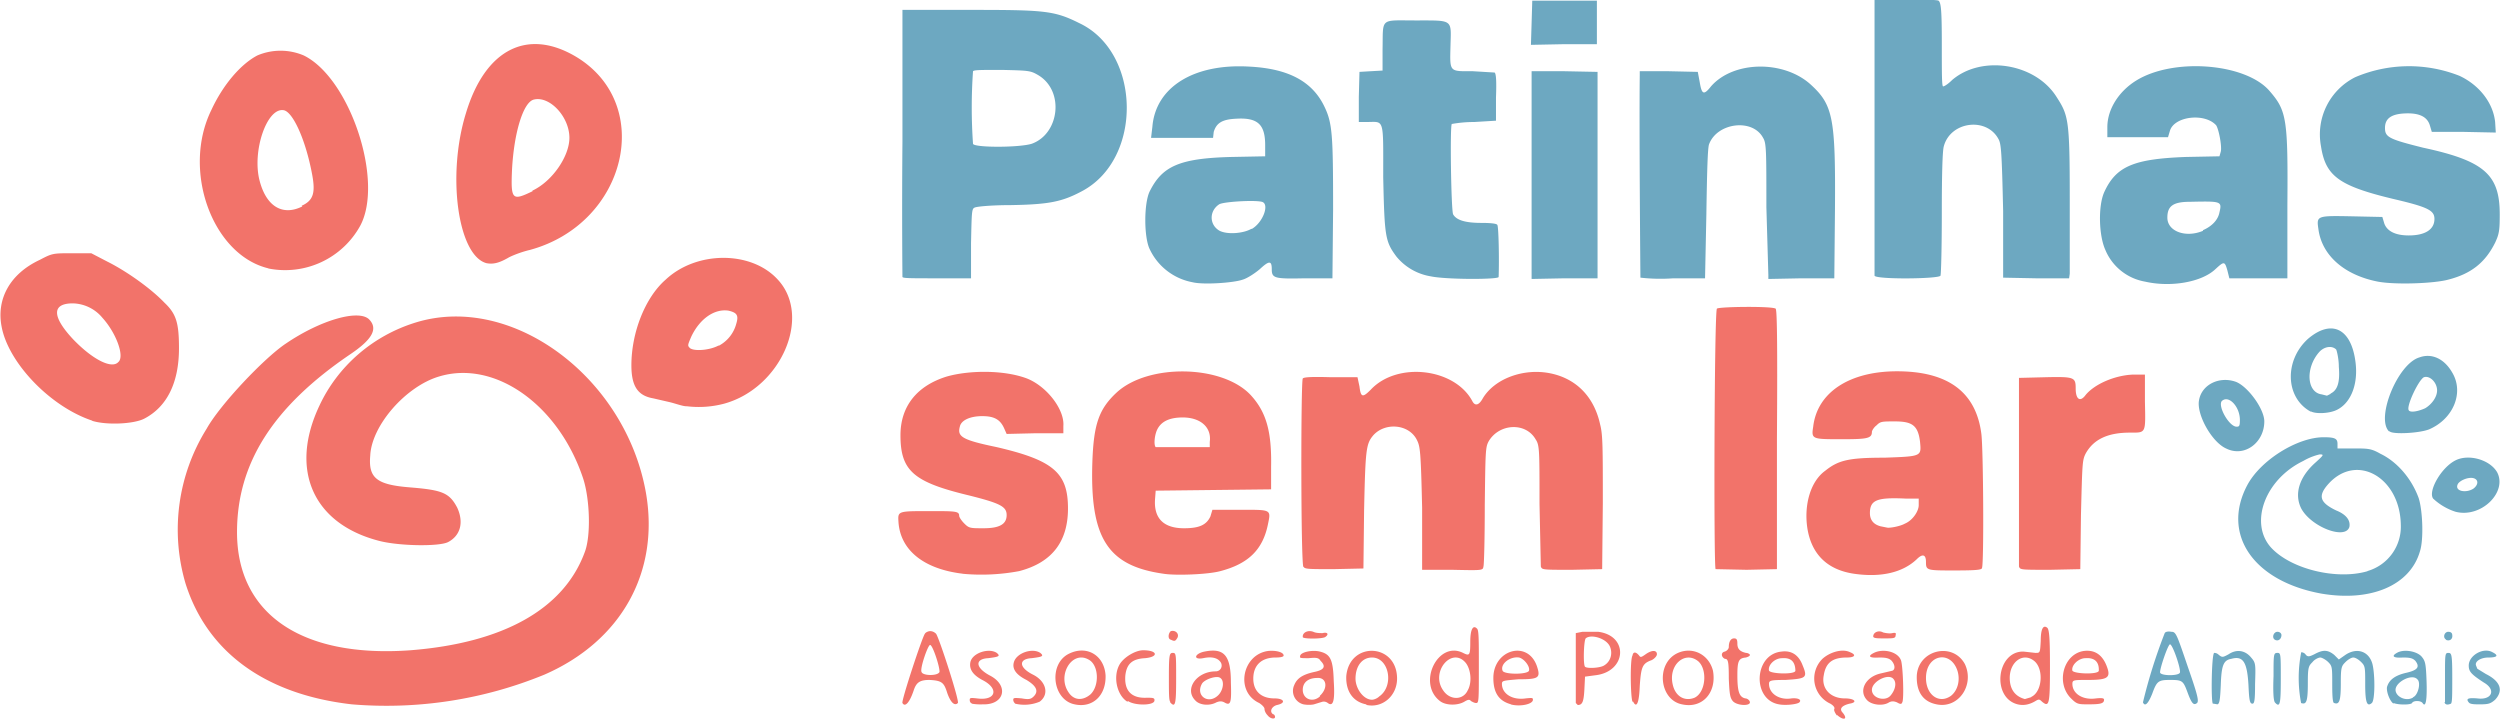 <svg xmlns="http://www.w3.org/2000/svg" xml:space="preserve" width="1432.5" height="411.9" viewBox="0 0 379 109"><path fill="#6da8c1" d="M324.9 106.5a80 80 0 0 1 3.3-10.5c.1-.2.5-.3 1-.2.7 0 .8.3 2.5 5.3 1.5 4.3 1.7 5.2 1.4 5.5-.5.4-.8.1-1.4-1.5-.7-1.9-.8-2-2.7-2-1.8 0-2 .2-2.7 2.1-.6 1.5-1.1 2-1.4 1.3zm5.6-4.5c.2-.5-1.1-4.3-1.5-4.3-.3 0-1.6 3.8-1.5 4.3.2.5 2.8.5 3 0zm5 4.7c-.3-.3-.2-7.5.2-7.7.1 0 .4 0 .7.3.5.4.6.4 1.5-.1 1.2-.8 2.5-.6 3.4.5.7.8.7 1 .6 4 0 2.5-.1 3-.4 3-.4 0-.5-.5-.6-2.8-.2-3.5-.8-4.5-2.6-4-1.2.2-1.5 1-1.6 4-.1 2.3-.2 2.8-.5 2.9l-.6-.1zm9.4-.2c-.2-.3-.3-1.5-.2-4 0-3.3 0-3.5.6-3.5.5 0 .5.2.5 3.9 0 3.8-.1 4.5-.9 3.6zm4 .2a20 20 0 0 1 0-7.8c.3 0 .6.2.7.4.3.3.5.3 1.3-.1 1.3-.7 2-.7 3 .1l.7.7 1-.7c1.8-1.2 3.6-.5 4.1 1.4.4 1.6.4 5.5-.1 5.9-.7.6-1 0-1-2.8 0-2.6 0-2.8-.6-3.4-.4-.4-.9-.7-1.2-.7-.3 0-.8.3-1.2.7-.6.6-.7.8-.7 3.2 0 2.6-.2 3.3-1 3-.2 0-.3-.7-.3-2.8 0-2.6 0-2.8-.6-3.4-.4-.4-1-.7-1.2-.7-.3 0-.9.3-1.2.7-.6.6-.7.8-.7 3.2 0 2.7-.2 3.3-1 3zm14 0c-.5-.3-1.1-1.7-1-2.5.3-1.1 1.2-1.8 3-2.2 1.7-.4 2-.9 1.3-1.8-.4-.4-.8-.5-1.9-.5-1.4.1-1.8-.2-.9-.7 1-.6 2.9-.3 3.7.5.6.7.7 1 .8 3.7.1 2.8-.1 4.2-.6 3.4-.3-.4-1.4-.4-1.6 0-.2.3-2.1.3-2.8 0zm3-1c.7-.3 1.2-2.2.6-2.7-.8-.9-3.3.4-3.3 1.6 0 1 1.5 1.8 2.6 1.2zm4.8.8v-3.9c0-3.4 0-3.6.5-3.6s.6.2.6 3.7c0 2.8 0 3.8-.2 4-.5.2-.8.2-1-.2zm3.6 0c-.5-.6 0-.7 1.3-.6 2.2.3 2.9-1.3 1-2.4-2-1.3-2.3-1.7-2.3-2.6 0-1.5 2.2-2.8 3.6-2 1 .5.7.8-.6.8-1.2 0-2.1.6-1.9 1.2l.2.5 1.3.8c2.2 1.1 2.7 2.5 1.4 3.9-.7.6-1 .7-2.3.7-.8 0-1.5 0-1.7-.3zM344.9 97c-.5-.3-.2-1.2.4-1.2.3 0 .6.2.6.5 0 .6-.5 1-1 .7zm26 0c-.6-.3-.3-1.2.3-1.2.4 0 .6.2.6.5.1.6-.4 1-1 .7zm-19-7c-10.3-1.9-15.1-9-11.2-16.4 2-3.8 7.6-7.3 11.6-7.3 1.7 0 2.1.2 2.1 1v.7h2.5c2.1 0 2.6 0 4 .8 2.5 1.2 4.7 3.7 5.8 6.7.6 1.8.8 6.3.2 8.1-1.5 5.2-7.5 7.7-15 6.4zm7-3.4a7 7 0 0 0 5.1-7c-.1-7.2-6.7-11-11-6.2-1.6 1.8-1.3 2.8 1.2 4 1.5.6 2.2 1.5 2 2.5-.6 2-5.8 0-7.3-2.8-1.1-2.2-.3-4.8 2.2-7 1.2-1.1 1.3-1.2.6-1.2a9 9 0 0 0-2.5 1c-5.8 2.8-8.2 9.4-4.9 13.1 3 3.3 10 5 14.7 3.6zm13.4-9a9 9 0 0 1-3.4-2c-.8-1.1 1.2-4.7 3.4-5.8 2-1 5.2-.1 6.3 1.8 1.6 3-2.4 7-6.3 6zm2.7-3.5c.8-.6.8-1.4 0-1.6-.8-.2-2.2.4-2.4 1-.4 1 1.3 1.3 2.4.6zM337.5 68c-2.2-1-4.5-5.2-4.1-7.3.4-2.4 3.1-3.7 5.6-2.8 1.8.7 4.3 4.1 4.3 6 0 3.2-3 5.5-5.8 4.1zm2.1-4.3c0-2-1.6-3.7-2.6-3-1 .5.9 4 2.1 4 .4 0 .5-.1.5-1zm22.6 1.7c-2-2 1.3-10.2 4.6-11.2 1.9-.7 3.8.2 5 2.3 1.8 3 .2 7-3.5 8.6-1.5.6-5.6.8-6 .3zm5.5-3.5c1-.6 1.8-1.7 1.8-2.7 0-1.2-1.1-2.3-2-2-.8.4-2.7 4.4-2.3 5 .2.4 1.4.2 2.5-.3zm-17.4.5c-3.8-2.1-4-7.7-.4-11 3.5-3 6.5-1.7 7.2 3.3.5 3.4-.6 6.3-2.7 7.4-1.1.6-3.2.7-4 .3zm3-2.7c1.1-.5 1.5-1.7 1.3-4.1 0-1.2-.3-2.4-.4-2.6-.6-.6-1.7-.5-2.5.3-2.2 2.4-2 6.2.3 6.5l.8.2.6-.3zM180.8 42.8a9 9 0 0 1-6.5-5c-.9-1.8-.9-7 0-8.8 1.9-3.8 4.5-5 12.4-5.2l5.1-.1V22c0-3.1-1.1-4.2-4.4-4-2.2.1-3 .7-3.4 2l-.1.9h-9.4l.2-1.7c.5-6 6.3-9.6 14.7-9.1 6 .3 9.6 2.3 11.4 6.1 1.2 2.5 1.3 4.3 1.3 15.6l-.1 10.4h-4.2c-4.6.1-5 0-5-1.4 0-1.3-.4-1.3-1.8 0-.7.6-1.9 1.4-2.6 1.6-1.4.5-6 .8-7.6.4zm9-8.1c1.7-1 2.7-3.8 1.5-4.1-1.2-.3-6 0-6.5.4-1.5 1-1.5 3.1.1 4 1.2.6 3.6.4 4.8-.3zm135.4 8a8 8 0 0 1-6-4.8c-1-2.2-1.1-6.6-.2-8.7 1.8-4 4.5-5.1 12.4-5.4l5.1-.1.2-.7c.2-.8-.3-3.4-.7-4-1.7-1.9-6.3-1.4-7 .8l-.3 1h-9.2v-1.5c0-2.8 1.8-5.5 4.4-7.1 5.7-3.5 16.6-2.6 20.2 1.6 2.6 3 2.8 4.2 2.7 17.4v11h-8.8l-.3-1.2c-.4-1.4-.5-1.4-1.8-.2-2.1 2-6.8 2.8-10.7 1.9zm8.8-7.8c1.4-.6 2.3-1.6 2.5-2.7.4-1.7.3-1.7-4.5-1.6-2.6 0-3.4.7-3.4 2.4 0 2.1 2.8 3.1 5.4 2zm26.5 7.8c-5.1-1-8.5-4-9-8-.3-2-.2-2 5.1-1.9l4.6.1.3 1c.4 1.1 1.6 1.8 3.7 1.8 2.5 0 3.9-.9 3.9-2.5 0-1.3-1-1.8-6.1-3-8.4-2-10.4-3.5-11.1-8a9.7 9.7 0 0 1 5.2-10.5 20.8 20.8 0 0 1 15.8-.2c3 1.4 5.1 4.1 5.4 7l.1 1.6-4.8-.1h-4.9l-.3-1c-.4-1.3-1.6-1.9-3.8-1.8-2.1.1-3 .8-3 2.2 0 1.4.6 1.7 5.8 3 9.3 2 11.6 4.1 11.6 10.1 0 2.5-.1 3-.7 4.3-1.5 3-3.6 4.7-7.1 5.6-2.2.6-8.1.8-10.7.3zM136.8 42c0-.2-.1-9.4 0-20.5v-20H147c11.3 0 12.8.1 16.6 2 9.4 4.4 9.7 20.6.4 25.5-3 1.6-5 2-10.7 2.1-2.8 0-5.3.2-5.6.4-.4.2-.4.8-.5 5.4v5.3H142c-4 0-5.1 0-5.2-.2zm19.6-20.2c4.2-1.5 5-8 1-10.4-1.2-.7-1.4-.7-5.5-.8-3.3 0-4.2 0-4.4.2a79 79 0 0 0 0 11c.1.6 7 .6 8.9 0zm60.5 20.1a8.5 8.5 0 0 1-5.2-3c-1.7-2.3-1.8-3-2-12 0-9.2.2-8.4-2.5-8.4H206v-3.8l.1-3.8 1.7-.1 1.8-.1V7.5c.1-4.9-.5-4.4 5.1-4.4 5.7 0 5.3-.2 5.2 3.9-.1 4-.2 3.8 3.4 3.8l3.3.2c.2.2.3 1.1.2 3.8v3.5l-3.3.2a19 19 0 0 0-3.4.3c-.3.3-.1 13.1.2 13.7.5.9 1.9 1.3 4.3 1.3 1.4 0 2.3.1 2.4.3.2.2.3 5.3.2 7.9 0 .4-8 .4-10.3-.1zm15.3-15.4V10.8h5l5 .1V42.2h-5l-5 .1zm16.5 15.6c0-.2-.2-22-.1-30.7v-.6h4.4l4.4.1.3 1.6c.3 1.8.6 2 1.7.6 3.4-3.9 11-4 15.1-.3 3.4 3.1 3.8 5 3.7 19l-.1 10.4h-5l-5 .1v-.6l-.3-10.3c0-8.6 0-9.7-.5-10.5-1.6-3-7-2.3-8.2 1-.2.6-.3 4-.4 10.6l-.2 9.7h-4.8a27 27 0 0 1-5-.1zm35.5-.1V0h4.7c3.3-.1 4.8 0 5 .1.4.3.5 1.6.5 6.7 0 4.4 0 6.3.2 6.3s.8-.4 1.4-1c4.5-3.8 12.6-2.5 15.8 2.6 1.8 2.8 2 3.4 2 15.4v11.4l-.1.7h-5l-5-.1V32c-.2-8.9-.3-10.2-.7-10.9-1.8-3.4-7.3-2.7-8.3 1.1-.2.7-.3 4.3-.3 10.1 0 5-.1 9.2-.2 9.5-.2.5-9.8.6-10 0zm-52-38.5.1-3.4h9.8v6.6h-5l-5 .1z"/><path fill="#f2736a" d="M192.2 108.5c-.3-.3-.5-.7-.5-1 0-.3-.5-.7-.8-.9-3.7-1.7-2.6-7.4 1.4-7.9 1.2-.1 2.3.2 2.3.7 0 .2-.5.3-1.2.3-2.2 0-3.4 1.2-3.4 3.2 0 1.9 1.2 3 3.2 3 1.5 0 1.8.7.4 1-.8.2-1.2 1-.6 1.4.2 0 .3.3.3.4 0 .4-.7.3-1.1-.2zm86.3 0c-.3-.4-.5-.8-.4-1 .1-.2-.1-.5-.6-.8a4.2 4.2 0 0 1-1.2-6.8c1.1-1 3-1.6 4.2-1 1 .4.7.8-.5.8-2.2 0-3.2.8-3.5 2.7-.4 2 1 3.5 3.2 3.5 1.5 0 2 .6.7.8-1.2.3-1.6.8-1 1.4.8 1 .1 1.2-.9.3zm-225.2-1.7c-13.1-1.5-21.9-7.9-25.2-18.3A28.9 28.9 0 0 1 31.3 65c2-3.6 8.7-10.7 12-12.9 5.3-3.6 11-5.2 12.6-3.7 1.4 1.4.6 3-2.8 5.3-11.8 8-17.2 16.6-17.2 27 0 12.4 9.8 19.1 26.3 17.9 14-1.1 23.2-6.2 26.4-14.8 1-2.5.8-8.1-.2-11.2C84.7 61.4 75 54.5 66.5 57.1c-5 1.5-10.2 7.4-10.4 12-.3 3.4 1 4.4 6 4.8 4.9.4 6 .8 7.2 3.1 1 2.2.5 4.2-1.4 5.2-1.4.7-7.5.6-10.5-.2-10-2.6-13.6-10.8-9-20.5 2.8-6 8.1-10.6 14.6-12.6 14.6-4.5 31.8 8.3 34.9 25.8 2.1 12-3.7 22.5-15.4 27.6a63.1 63.1 0 0 1-29.2 4.5zm109.6 0c-3.4-.7-4-6.2-.8-7.7 2.7-1.3 5.3.3 5.5 3.3.1 3.1-2 5-4.7 4.4zm2.4-1.5c1.4-1.3 1.3-4.5-.3-5.3-2.5-1.4-4.8 2.4-3 5 .8 1.2 2.1 1.3 3.3.3zm32.3 1.5a2.1 2.1 0 0 1-1.4-2.9c.4-1 1.2-1.6 3-2 1.5-.3 1.9-.8 1-1.7-.3-.5-.7-.5-1.8-.4-1.2 0-1.4 0-1.3-.3 0-.6 1.8-1 3-.7 1.6.4 2 1.2 2.1 4.5.2 3-.1 3.9-.9 3.3a1 1 0 0 0-.8-.2l-1.3.4c-.4.1-1.1.1-1.6 0zm2.5-1.3c1.3-1.2 1-2.8-.4-2.7-1.4 0-2.2.7-2.2 1.8 0 1.4 1.5 2 2.6 1zm7 1.3c-2-.4-3.1-2-3-4.3.5-5.3 7.7-5 7.7.4 0 2.6-2.2 4.5-4.6 4zm2-1.2c2.3-1.6 1.5-5.9-1.1-5.9-1.5 0-2.5 1.3-2.5 3.2 0 1.5 1.2 3.2 2.5 3.2.3 0 .8-.2 1.1-.5zm20 1.2c-1.9-.5-2.7-1.8-2.7-4 0-4.3 5.2-5.8 6.6-1.8.6 1.8.3 2-2.8 2-2.3.2-2.5.2-2.5.7 0 1.5 1.6 2.5 3.6 2.2 1-.1 1.1-.1 1.1.2 0 .7-2 1.1-3.4.7zm2.7-5.1c.2-.6-.7-1.8-1.5-2-1.4-.2-2.9 1-2.5 2 .2.6 3.8.6 4 0zm23.2 5.1c-3.5-.7-4-6.3-.6-7.8 2.3-1 4.7.3 5.3 2.7.6 3.3-1.6 5.8-4.7 5.1zm1.9-1c1.7-.8 2-4.2.6-5.5-2-1.7-4.6.5-3.9 3.5.4 1.8 1.8 2.6 3.3 2zm12.8 1c-4.1-.7-3.8-7.6.4-8 1.5-.2 2.6.5 3.2 2.1.8 1.9.5 2-2.6 2.2-2.3 0-2.5.1-2.5.6 0 1.5 1.6 2.5 3.4 2.2 1-.1 1.6.2 1.2.6-.3.3-2.1.5-3.1.3zm2.5-5c0-1.4-.6-2.1-2-2-1.2 0-2.2 1.1-2 1.9.3.5 4 .6 4 0zm21.4 5c-2-.4-3-1.8-3-4.1 0-4.1 5.4-5.5 7.3-2 1.5 3.2-1 6.8-4.3 6.1zm2.2-1.3c1-.8 1.4-2.3 1-3.7-1-3.3-4.8-2.6-4.8 1 0 2.6 2 4 3.8 2.7zm10.1 1.3c-4-1-3.2-8.1.9-8l1.8.2c.7 0 .7 0 .8-1.8 0-1.9.4-2.5 1-2 .3.3.4 1.7.4 5.8 0 5.8-.1 6.3-1.2 5.4-.4-.4-.5-.4-1-.1-1 .6-1.9.7-2.7.5zm2-1.1c1.7-.7 2-4.1.6-5.4-1.7-1.5-3.8 0-3.8 2.5 0 1.7.8 2.8 2.3 3.2l1-.3zm-171.1.9c-.2-.3 3-10 3.4-10.5.1-.2.5-.4.8-.4.4 0 .7.2.9.4.5.7 3.6 10.3 3.3 10.5-.5.5-1.1-.1-1.6-1.5-.5-1.6-.8-1.9-2.7-2-1.5 0-2 .4-2.4 1.6-.6 1.8-1.3 2.6-1.7 1.9zm5.6-4.6c.2-.5-1-4.2-1.4-4.2-.3-.1-1.6 3.6-1.3 4.1.2.6 2.5.6 2.7 0zm5 4.7c-.3-.1-.4-.3-.4-.6s.2-.3 1.1-.2c2.9.4 3.4-1.5.8-2.8-1.5-.8-2-1.7-1.8-2.7.3-1.4 2.8-2.2 4-1.4.6.5.3.6-1.3.8-2 .1-2 1.4.2 2.6 3 1.5 2.3 4.5-1 4.4a8 8 0 0 1-1.7-.1zm6.5 0c-.1-.1-.3-.3-.3-.6s.2-.3 1.3-.2c1.1.2 1.4.1 1.8-.3.8-.8.4-1.6-1.1-2.5-1.6-.8-2.2-1.7-1.9-2.7.4-1.4 2.8-2.2 4-1.4.6.5.3.6-1.3.8-2 .1-2 1.4.2 2.5 2 1 2.5 3 1 4.1a6 6 0 0 1-3.7.3zm17-.3c-1.6-1-2.2-3.8-1.2-5.6.6-1.1 2.4-2.2 3.6-2.2 2.2 0 2.4 1 .3 1.2-2 .1-2.8.9-3 2.6-.2 2.3.9 3.5 3.2 3.4 1 0 1.3 0 1.2.5-.2.7-3 .7-4 0zm6.5 0c-.2-.2-.2-1.4-.2-3.8 0-3.4.1-3.6.6-3.6s.5.2.5 3.9c0 3.8-.1 4.5-.9 3.6zm3.8-.2c-1.7-1.7.2-4.4 3.1-4.4.7 0 1.1-.7.8-1.3-.4-.7-1.3-1-2.7-.7-1.6.3-1.3-.7.2-1 3-.6 4 .6 4 4.7.1 3 0 3.6-1 3-.4-.2-.7-.2-1.2 0-1.1.6-2.6.4-3.2-.3zm3.5-.8c.8-.8 1-2.4.1-2.7-.7-.2-2.3.4-2.6 1-1 1.8 1 3.2 2.5 1.7zm33.6.9c-3.5-2.7-.3-9.2 3.5-7.3 1 .5 1.1.4 1.1-1.7 0-1.8.4-2.6 1-2 .3.2.3 1.5.3 5.8 0 5.1 0 5.5-.4 5.5-.3 0-.6-.2-.8-.3-.2-.3-.5-.2-1 .1-1 .6-2.8.6-3.7-.1zm4.2-1.6c.7-1.2.5-3.2-.3-4.2-2.1-2.5-5.4 1.4-3.4 4.2 1 1.5 3 1.5 3.7 0zm16.4 1.8V96l1-.2h2.4c4.7.6 4.3 6.1-.5 6.6l-1.5.2-.1 2c-.1 1.8-.3 2.3-1 2.3l-.3-.3zm4.3-5.6c1-.6 1.3-1.8.9-2.8-.5-1.3-2.9-2-3.7-1.3-.3.4-.4 4-.1 4.3.3.3 2.3.2 2.9-.2zm4.3 5.5c-.3-.6-.4-6.4 0-7 .1-.6.5-.6 1 0 .2.3.3.3 1-.2 1-.7 1.7-.6 1.7 0 0 .3-.4.7-.8.9-1.4.5-1.6 1-1.8 3.9-.1 2.7-.5 3.4-1 2.4zm15.2-.1c-.4-.5-.5-1-.6-3.4 0-2.6-.1-3-.6-3-.6-.3-.6-1 0-1.1.3-.1.6-.4.6-.7 0-.8.3-1.3.8-1.3.4 0 .5.2.5.8 0 .8.4 1.2 1.3 1.4.3 0 .6.2.6.3 0 .2-.3.3-.6.4-1.1.1-1.3.5-1.3 2.7 0 2.5.3 3.3 1.2 3.5.3 0 .7.3.7.6 0 .6-2 .5-2.6-.2zm20.4-.1c-1.4-1.4-.3-3.6 2.1-4.1l1.7-.4c.5-.2.4-1-.2-1.6-.4-.3-.8-.4-1.8-.4-1.5.1-1.8-.2-.8-.7 1.4-.7 3.6-.2 4.1 1.1.3.7.5 6 .2 6.4-.1.3-.3.3-.8 0-.5-.2-.8-.2-1.2 0-.9.6-2.6.4-3.3-.3zm3.5-.7c.7-.8 1-1.9.5-2.5-.7-1-3.3.3-3.3 1.6s2 1.8 2.8.9zm27.5.5c-2.5-2.3-1.3-6.9 1.9-7.3 1.8-.2 3 .8 3.6 2.9.3 1.2-.3 1.5-3 1.5-2.2 0-2.4 0-2.4.6 0 1.5 1.6 2.5 3.6 2.2 1-.1 1.2 0 1.2.2 0 .6-.6.7-2.4.7-1.4 0-1.7 0-2.5-.8zm4.1-4.2c.1-1.4-.6-2.1-2-2-1.1 0-2.2 1.1-2 1.9.3.5 4 .6 4 0zM177.5 97c-.5-.1-.4-1 0-1.3.7-.2 1.3.4 1 1-.3.5-.4.6-1 .3zm20-.5c0-.6.8-1 1.6-.7.4.2 1 .2 1.4.2.8-.2 1 .2.4.6-.5.3-3.4.3-3.4 0zm86.5 0c0-.6.8-1 1.5-.6.4.1 1 .2 1.4.1.5-.1.6 0 .5.3 0 .5-.3.5-1.7.5-1 0-1.7 0-1.7-.3zM146 87c-6-.7-9.5-3.6-9.8-7.8-.1-1.7-.2-1.7 4.7-1.7 3.9 0 4.5 0 4.5.7 0 .2.3.7.8 1.2.7.7.9.7 2.9.7 2.4 0 3.5-.6 3.5-2 0-1.3-1-1.8-5.8-3-8.3-2-10.3-3.7-10.3-9.1 0-4.4 2.5-7.5 7-8.9 3.5-1 8.8-1 12.2.3 3 1.2 5.7 4.7 5.5 7.2v1.1h-4.4l-4.2.1-.4-.9c-.6-1.3-1.5-1.8-3.3-1.8-1.8 0-3.2.6-3.4 1.6-.4 1.5.3 2 5.6 3.1 8.6 2 10.8 3.9 10.8 9.3 0 5-2.4 8.2-7.4 9.5a31 31 0 0 1-8.6.4zm30.4 0c-8.5-1.2-11.2-5.4-10.8-17 .2-5.7 1-8 3.7-10.5 4.8-4.4 16-4.2 20.3.4 2.4 2.6 3.2 5.6 3.1 10.9v3.4l-8.8.1-8.7.1-.1 1.3c-.2 2.9 1.3 4.4 4.4 4.4 2.3 0 3.4-.5 4-1.8l.3-1h4.2c4.8 0 4.7-.1 4.2 2.3-.8 3.8-3 5.9-7.2 7-1.8.5-6.7.7-8.6.4zm7-20c.3-2.2-1.4-3.7-4.1-3.7-2 0-3.3.6-3.9 1.9-.4.9-.5 2.3-.2 2.6h8.2zm97.7 20c-4.1-.6-6.5-3-7.1-7-.5-3.5.5-7 2.7-8.6 2-1.6 3.5-2 9-2 5.7-.2 5.6-.2 5.4-2.4-.3-2.5-1.2-3.1-3.8-3.1-2 0-2.2 0-2.8.6-.4.3-.7.8-.7 1 0 1-.8 1.1-4.6 1.1-4.5 0-4.6 0-4.3-1.9.6-5.2 5.5-8.4 12.7-8.4 7.8 0 12 3.2 12.8 9.5.3 2.4.4 19.5.1 20.3 0 .3-.7.4-4.2.4-4.2 0-4.3 0-4.3-1.3 0-1.1-.5-1.3-1.4-.4-2.1 2-5.4 2.8-9.5 2.2zm7.7-7.6c1.2-.5 2.1-1.9 2.1-2.8v-1h-2c-4.3-.2-5.4.2-5.4 2.2 0 1 .5 1.7 1.6 2l1 .2c.4.1 2-.2 2.7-.6zM197.6 86c-.4-.6-.4-28-.1-28.6.1-.2 1.2-.3 4.3-.2h4l.3 1.4c.2 1.7.5 1.7 1.7.5 4-4.3 12.7-3.3 15.4 1.7.4.8 1 .7 1.6-.4 1.8-3 6.2-4.6 10.2-3.8 4 .8 6.7 3.6 7.6 7.8.4 1.5.4 3.6.4 11.9l-.1 10-4.6.1c-4.5 0-4.5 0-4.7-.5l-.2-9.5c0-8.3 0-8.9-.6-9.8-1.5-2.6-5.5-2.4-7.1.3-.5.9-.5 1.5-.6 9.7 0 4.8-.1 9-.2 9.3-.1.6-.1.6-4.7.5h-4.6V77c-.2-8.7-.3-9.3-.8-10.3-1.2-2.4-4.8-2.7-6.6-.7-1.1 1.3-1.2 2.1-1.4 11.4l-.1 8.8-4.5.1c-4 0-4.4 0-4.6-.4zm62.5.3c-.3-.3-.2-39.1.2-39.5.3-.3 8.3-.4 8.9 0 .2.1.3 4.3.2 19.8v19.7l-4.6.1-4.7-.1zm46-.4V57.3l4-.1c4.4-.1 4.6 0 4.6 1.7s.7 2.1 1.5 1c1.4-1.7 4.5-3 7.2-3.1h1.8v4.1c.1 4.9.2 4.7-2.3 4.7-3.3 0-5.5 1-6.7 3.2-.5 1-.5 1.5-.7 9.3l-.1 8.2-4.6.1c-4.5 0-4.5 0-4.7-.5zM14 63.8C7.6 61.7 1.2 55 .2 49.5c-.8-4.2 1.3-8 5.8-10.1 1.9-1 2-1 4.9-1h2.9l2.5 1.3c2.8 1.4 6.5 4 8.6 6.2 1.8 1.7 2.2 3.1 2.2 6.9 0 5.2-1.8 8.9-5.3 10.7-1.6.8-5.7 1-7.9.3zm4-9c.8-1-.5-4.4-2.5-6.6A6 6 0 0 0 11 46c-3.2 0-3.2 2 .1 5.5 2.9 3 5.8 4.5 6.8 3.4zm86 6.8c-.5 0-1.6-.4-2.4-.6l-2.6-.6c-2.3-.4-3.3-1.8-3.3-5 0-5 2.1-10.3 5.2-13 4.7-4.4 13-4.4 17 0 5.2 5.6.5 16.4-8.1 18.8a15 15 0 0 1-5.7.4zm5-9.2a5.3 5.3 0 0 0 2.6-3.3c.4-1.3.1-1.7-1.2-2-2.1-.3-4.3 1.2-5.6 3.9-.6 1.4-.6 1.4-.2 1.8.7.5 3 .3 4.3-.4zM40.7 40.7c-8.5-2-13.2-14.8-8.7-24 1.8-3.9 4.5-7 7-8.3a9 9 0 0 1 7 0c7 3.4 12.2 19 8.6 25.8a13 13 0 0 1-14 6.5zm5-9.5c1.8-.8 2.1-2 1.6-4.7-1-5.4-3-9.7-4.4-9.8-2.5-.3-4.7 6.2-3.6 10.6 1 4 3.5 5.5 6.5 4zm28 8.7c-4.3-1.2-6-13.3-3.1-22.7 2.9-9.7 9.3-13 16.7-8.6 12 7.2 7.7 25.3-7 29.3-1.3.3-2.8.9-3.3 1.2-1.4.8-2.3 1-3.3.8zm7-11c3-1.4 5.6-5.2 5.6-8 0-3.2-3-6.4-5.4-5.8-1.6.4-3 5-3.3 10.6-.2 4.6 0 4.8 3.1 3.3z"/></svg>